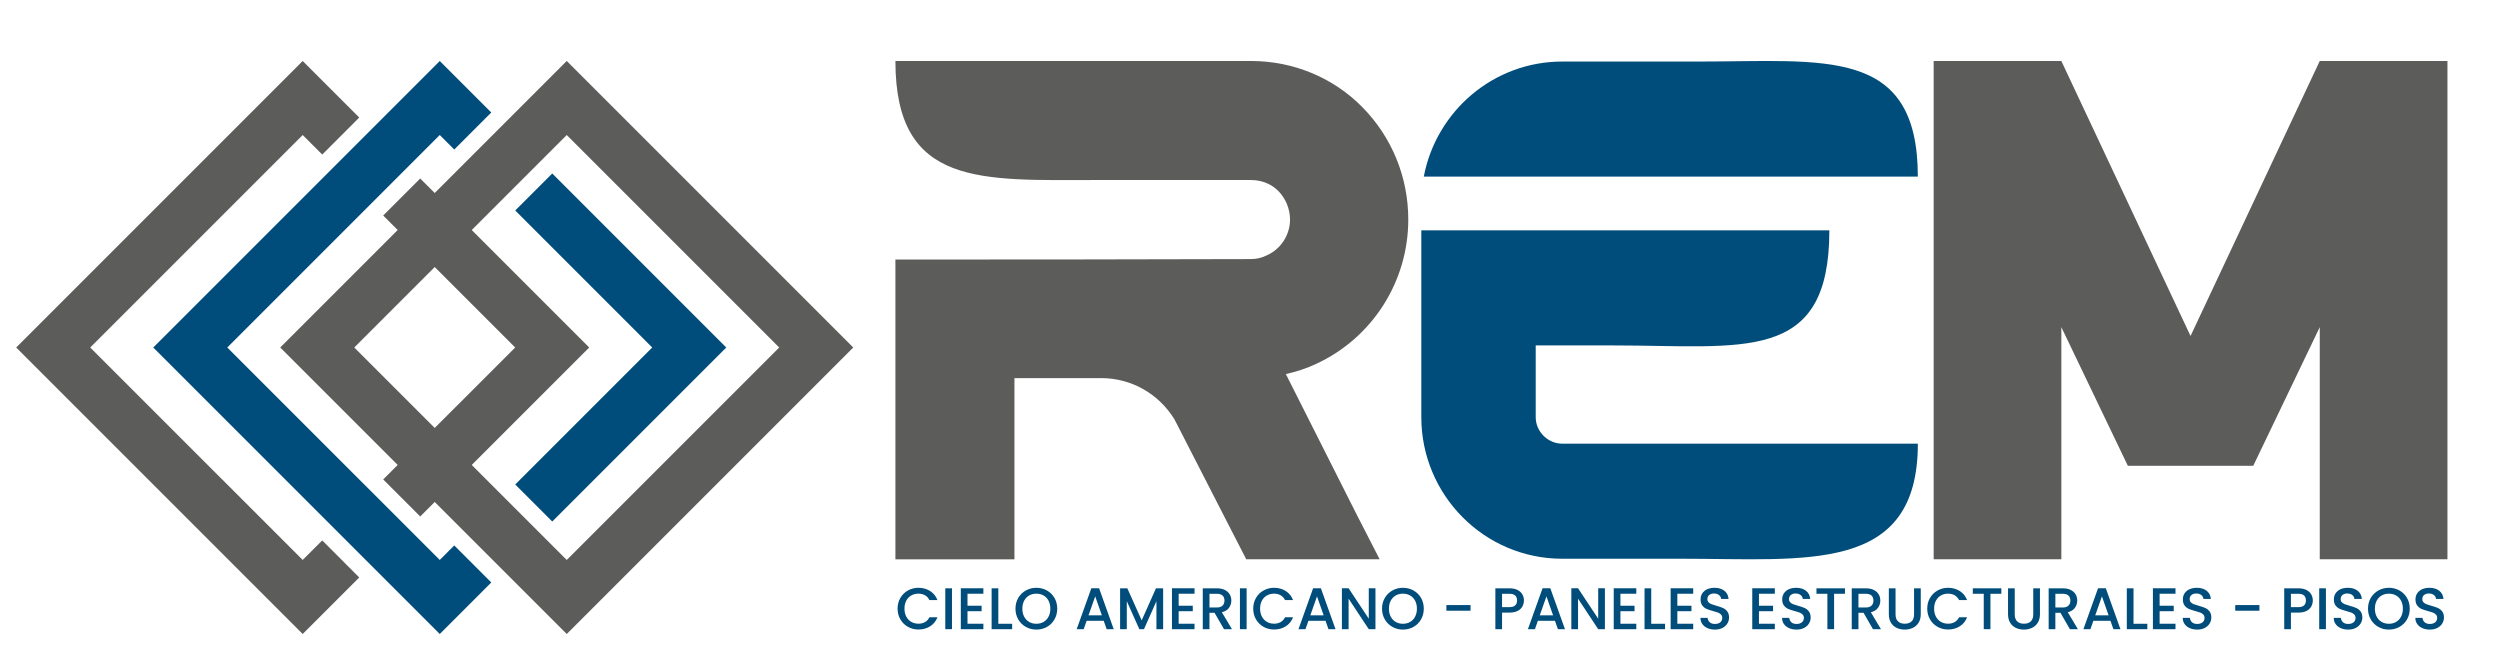 <?xml version="1.0" encoding="utf-8"?>
<!-- Generator: Adobe Illustrator 27.2.0, SVG Export Plug-In . SVG Version: 6.00 Build 0)  -->
<svg version="1.1" xmlns="http://www.w3.org/2000/svg" xmlns:xlink="http://www.w3.org/1999/xlink" x="0px" y="0px"
	 viewBox="0 0 2470.71 662.08" style="enable-background:new 0 0 2470.71 662.08;" xml:space="preserve">
<style type="text/css">
	.st0{fill:#5C5C5B;}
	.st1{fill:#004D7B;}
	.st2{fill-rule:evenodd;clip-rule:evenodd;fill:#004D7B;}
	.st3{fill-rule:evenodd;clip-rule:evenodd;fill:#5C5C5B;}
</style>
<g id="Layer_1">
</g>
<g id="Isolation_Mode">
	<g>
		<polygon class="st0" points="415.3,510.43 582.32,343.43 415.3,176.41 378.71,213 509.15,343.43 378.71,473.83 		"/>
		<polygon class="st0" points="318.45,534.09 299.15,553.4 89.17,343.43 299.15,133.44 318.45,152.74 355.04,116.16 299.15,60.27 
			16,343.43 299.15,626.57 355.04,570.69 		"/>
	</g>
	<g>
		<polygon class="st1" points="545.78,515.41 717.75,343.43 545.78,171.44 509.2,208.03 644.59,343.43 509.2,478.82 		"/>
		<polygon class="st1" points="448.94,539.07 434.61,553.4 224.63,343.43 434.61,133.44 448.94,147.78 485.52,111.18 434.61,60.27 
			151.45,343.43 434.61,626.57 485.52,575.65 		"/>
	</g>
	<path class="st0" d="M560.11,60.27L276.95,343.43l283.16,283.15l283.15-283.15L560.11,60.27z M560.11,553.4L350.13,343.43
		l209.98-209.98l209.98,209.98L560.11,553.4z"/>
	<g>
		<path class="st1" d="M889.83,590.89c1.84-3.14,4.34-5.59,7.5-7.35c3.16-1.76,6.62-2.64,10.37-2.64c4.3,0,8.13,1.06,11.48,3.17
			c3.35,2.11,5.78,5.11,7.29,8.98h-7.96c-1.05-2.13-2.5-3.72-4.36-4.77c-1.86-1.05-4.01-1.57-6.45-1.57c-2.67,0-5.06,0.6-7.15,1.8
			c-2.09,1.2-3.73,2.93-4.91,5.17c-1.18,2.25-1.77,4.86-1.77,7.84c0,2.98,0.59,5.6,1.77,7.84c1.18,2.25,2.82,3.98,4.91,5.2
			c2.09,1.22,4.47,1.83,7.15,1.83c2.44,0,4.59-0.52,6.45-1.57c1.86-1.05,3.31-2.63,4.36-4.76h7.96c-1.51,3.87-3.94,6.86-7.29,8.95
			c-3.35,2.09-7.18,3.14-11.48,3.14c-3.8,0-7.26-0.88-10.4-2.64c-3.14-1.76-5.63-4.21-7.47-7.35c-1.84-3.14-2.76-6.68-2.76-10.63
			C887.07,597.58,887.99,594.03,889.83,590.89z"/>
		<path class="st1" d="M940.83,581.42v40.39h-6.62v-40.39H940.83z"/>
		<path class="st1" d="M956.17,586.77v11.86h13.95v5.4h-13.95v12.38h15.69v5.4h-22.31v-40.45h22.31v5.4H956.17z"/>
		<path class="st1" d="M986.62,616.46h13.66v5.35h-20.28v-40.39h6.62V616.46z"/>
		<path class="st1" d="M1013.84,619.57c-3.16-1.76-5.66-4.22-7.5-7.38c-1.84-3.16-2.76-6.71-2.76-10.66c0-3.95,0.92-7.5,2.76-10.63
			c1.84-3.14,4.34-5.59,7.5-7.35c3.16-1.76,6.62-2.64,10.37-2.64c3.8,0,7.27,0.88,10.43,2.64c3.16,1.76,5.65,4.21,7.47,7.35
			c1.82,3.14,2.73,6.68,2.73,10.63c0,3.95-0.91,7.51-2.73,10.66c-1.82,3.16-4.31,5.62-7.47,7.38c-3.16,1.76-6.64,2.64-10.43,2.64
			C1020.46,622.22,1017,621.34,1013.84,619.57z M1031.36,614.63c2.09-1.22,3.73-2.96,4.91-5.23c1.18-2.27,1.77-4.89,1.77-7.87
			c0-2.98-0.59-5.6-1.77-7.84c-1.18-2.25-2.82-3.97-4.91-5.17c-2.09-1.2-4.47-1.8-7.15-1.8c-2.67,0-5.06,0.6-7.15,1.8
			c-2.09,1.2-3.73,2.93-4.91,5.17c-1.18,2.25-1.77,4.86-1.77,7.84c0,2.98,0.59,5.61,1.77,7.87c1.18,2.27,2.82,4.01,4.91,5.23
			c2.09,1.22,4.47,1.83,7.15,1.83C1026.89,616.46,1029.27,615.85,1031.36,614.63z"/>
		<path class="st1" d="M1090.81,613.56h-16.91l-2.91,8.25h-6.92l14.47-40.45h7.67l14.47,40.45h-6.97L1090.81,613.56z
			 M1088.95,608.15l-6.57-18.77l-6.62,18.77H1088.95z"/>
		<path class="st1" d="M1149.51,581.42v40.39h-6.62v-27.66l-12.32,27.66h-4.59l-12.38-27.66v27.66h-6.62v-40.39h7.15l14.18,31.67
			l14.12-31.67H1149.51z"/>
		<path class="st1" d="M1164.85,586.77v11.86h13.95v5.4h-13.95v12.38h15.69v5.4h-22.31v-40.45h22.31v5.4H1164.85z"/>
		<path class="st1" d="M1209.65,621.81l-9.3-16.16h-5.06v16.16h-6.62v-40.39h13.95c3.1,0,5.72,0.54,7.87,1.63
			c2.15,1.08,3.76,2.54,4.82,4.36c1.06,1.82,1.6,3.86,1.6,6.1c0,2.63-0.77,5.03-2.3,7.18c-1.53,2.15-3.88,3.61-7.06,4.39l10,16.74
			H1209.65z M1195.3,600.37h7.32c2.48,0,4.35-0.62,5.61-1.86c1.26-1.24,1.89-2.91,1.89-5s-0.62-3.73-1.86-4.91
			c-1.24-1.18-3.12-1.77-5.64-1.77h-7.32V600.37z"/>
		<path class="st1" d="M1232.02,581.42v40.39h-6.62v-40.39H1232.02z"/>
		<path class="st1" d="M1241.29,590.89c1.84-3.14,4.34-5.59,7.5-7.35c3.16-1.76,6.62-2.64,10.37-2.64c4.3,0,8.13,1.06,11.48,3.17
			c3.35,2.11,5.78,5.11,7.29,8.98h-7.96c-1.05-2.13-2.5-3.72-4.36-4.77c-1.86-1.05-4.01-1.57-6.45-1.57c-2.67,0-5.06,0.6-7.15,1.8
			c-2.09,1.2-3.73,2.93-4.91,5.17c-1.18,2.25-1.77,4.86-1.77,7.84c0,2.98,0.59,5.6,1.77,7.84c1.18,2.25,2.82,3.98,4.91,5.2
			c2.09,1.22,4.47,1.83,7.15,1.83c2.44,0,4.59-0.52,6.45-1.57c1.86-1.05,3.31-2.63,4.36-4.76h7.96c-1.51,3.87-3.94,6.86-7.29,8.95
			c-3.35,2.09-7.18,3.14-11.48,3.14c-3.8,0-7.26-0.88-10.4-2.64c-3.14-1.76-5.63-4.21-7.47-7.35c-1.84-3.14-2.76-6.68-2.76-10.63
			C1238.53,597.58,1239.45,594.03,1241.29,590.89z"/>
		<path class="st1" d="M1310.01,613.56h-16.91l-2.91,8.25h-6.92l14.47-40.45h7.67l14.47,40.45h-6.97L1310.01,613.56z
			 M1308.15,608.15l-6.57-18.77l-6.62,18.77H1308.15z"/>
		<path class="st1" d="M1359.35,621.81h-6.62l-19.93-30.16v30.16h-6.62v-40.45h6.62l19.93,30.1v-30.1h6.62V621.81z"/>
		<path class="st1" d="M1376.11,619.57c-3.16-1.76-5.66-4.22-7.5-7.38c-1.84-3.16-2.76-6.71-2.76-10.66c0-3.95,0.92-7.5,2.76-10.63
			c1.84-3.14,4.34-5.59,7.5-7.35c3.16-1.76,6.62-2.64,10.37-2.64c3.8,0,7.27,0.88,10.43,2.64c3.16,1.76,5.65,4.21,7.47,7.35
			c1.82,3.14,2.73,6.68,2.73,10.63c0,3.95-0.91,7.51-2.73,10.66c-1.82,3.16-4.31,5.62-7.47,7.38c-3.16,1.76-6.64,2.64-10.43,2.64
			C1382.73,622.22,1379.27,621.34,1376.11,619.57z M1393.63,614.63c2.09-1.22,3.73-2.96,4.91-5.23c1.18-2.27,1.77-4.89,1.77-7.87
			c0-2.98-0.59-5.6-1.77-7.84c-1.18-2.25-2.82-3.97-4.91-5.17c-2.09-1.2-4.47-1.8-7.15-1.8c-2.67,0-5.06,0.6-7.15,1.8
			c-2.09,1.2-3.73,2.93-4.91,5.17c-1.18,2.25-1.77,4.86-1.77,7.84c0,2.98,0.59,5.61,1.77,7.87c1.18,2.27,2.82,4.01,4.91,5.23
			c2.09,1.22,4.47,1.83,7.15,1.83C1389.16,616.46,1391.54,615.85,1393.63,614.63z"/>
		<path class="st1" d="M1453.31,597.98v5.58h-23.88v-5.58H1453.31z"/>
		<path class="st1" d="M1504.62,599.26c-0.97,1.82-2.52,3.3-4.65,4.45c-2.13,1.14-4.86,1.71-8.19,1.71h-7.32v16.39h-6.62v-40.39
			h13.95c3.1,0,5.72,0.53,7.87,1.6c2.15,1.07,3.76,2.51,4.82,4.33c1.06,1.82,1.6,3.86,1.6,6.1
			C1506.08,595.5,1505.59,597.44,1504.62,599.26z M1497.42,598.3c1.24-1.14,1.86-2.76,1.86-4.85c0-4.42-2.5-6.62-7.5-6.62h-7.32
			v13.19h7.32C1494.3,600.02,1496.18,599.45,1497.42,598.3z"/>
		<path class="st1" d="M1536.76,613.56h-16.91l-2.91,8.25h-6.92l14.47-40.45h7.67l14.47,40.45h-6.97L1536.76,613.56z M1534.9,608.15
			l-6.57-18.77l-6.62,18.77H1534.9z"/>
		<path class="st1" d="M1586.1,621.81h-6.62l-19.93-30.16v30.16h-6.62v-40.45h6.62l19.93,30.1v-30.1h6.62V621.81z"/>
		<path class="st1" d="M1601.44,586.77v11.86h13.95v5.4h-13.95v12.38h15.69v5.4h-22.31v-40.45h22.31v5.4H1601.44z"/>
		<path class="st1" d="M1631.89,616.46h13.66v5.35h-20.28v-40.39h6.62V616.46z"/>
		<path class="st1" d="M1657.69,586.77v11.86h13.95v5.4h-13.95v12.38h15.69v5.4h-22.31v-40.45h22.31v5.4H1657.69z"/>
		<path class="st1" d="M1687.5,620.79c-2.17-0.95-3.87-2.3-5.11-4.04c-1.24-1.74-1.86-3.78-1.86-6.1h7.09
			c0.15,1.74,0.84,3.18,2.06,4.3c1.22,1.12,2.93,1.69,5.14,1.69c2.29,0,4.07-0.55,5.35-1.66c1.28-1.1,1.92-2.53,1.92-4.27
			c0-1.36-0.4-2.46-1.19-3.31c-0.79-0.85-1.78-1.51-2.96-1.98c-1.18-0.46-2.82-0.97-4.91-1.51c-2.64-0.7-4.78-1.4-6.42-2.12
			c-1.65-0.72-3.05-1.83-4.21-3.34c-1.16-1.51-1.74-3.52-1.74-6.04c0-2.32,0.58-4.36,1.74-6.1c1.16-1.74,2.79-3.08,4.88-4.01
			c2.09-0.93,4.51-1.39,7.26-1.39c3.91,0,7.12,0.98,9.62,2.93c2.5,1.96,3.88,4.64,4.16,8.05h-7.32c-0.12-1.47-0.81-2.73-2.09-3.78
			c-1.28-1.05-2.96-1.57-5.06-1.57c-1.9,0-3.45,0.49-4.65,1.45c-1.2,0.97-1.8,2.36-1.8,4.18c0,1.24,0.38,2.26,1.13,3.05
			s1.71,1.42,2.88,1.89c1.16,0.46,2.75,0.97,4.77,1.51c2.67,0.74,4.85,1.47,6.54,2.21c1.69,0.74,3.12,1.87,4.3,3.4
			c1.18,1.53,1.77,3.57,1.77,6.13c0,2.05-0.55,3.99-1.66,5.81c-1.1,1.82-2.71,3.28-4.82,4.39c-2.11,1.1-4.6,1.66-7.47,1.66
			C1692.11,622.22,1689.67,621.74,1687.5,620.79z"/>
		<path class="st1" d="M1738.35,586.77v11.86h13.95v5.4h-13.95v12.38h15.69v5.4h-22.31v-40.45h22.31v5.4H1738.35z"/>
		<path class="st1" d="M1768.16,620.79c-2.17-0.95-3.87-2.3-5.11-4.04c-1.24-1.74-1.86-3.78-1.86-6.1h7.09
			c0.15,1.74,0.84,3.18,2.06,4.3c1.22,1.12,2.93,1.69,5.14,1.69c2.29,0,4.07-0.55,5.35-1.66c1.28-1.1,1.92-2.53,1.92-4.27
			c0-1.36-0.4-2.46-1.19-3.31c-0.79-0.85-1.78-1.51-2.96-1.98c-1.18-0.46-2.82-0.97-4.91-1.51c-2.64-0.7-4.78-1.4-6.42-2.12
			c-1.65-0.72-3.05-1.83-4.21-3.34c-1.16-1.51-1.74-3.52-1.74-6.04c0-2.32,0.58-4.36,1.74-6.1c1.16-1.74,2.79-3.08,4.88-4.01
			c2.09-0.93,4.51-1.39,7.26-1.39c3.91,0,7.12,0.98,9.62,2.93c2.5,1.96,3.88,4.64,4.16,8.05h-7.32c-0.12-1.47-0.81-2.73-2.09-3.78
			c-1.28-1.05-2.96-1.57-5.06-1.57c-1.9,0-3.45,0.49-4.65,1.45c-1.2,0.97-1.8,2.36-1.8,4.18c0,1.24,0.38,2.26,1.13,3.05
			s1.71,1.42,2.88,1.89c1.16,0.46,2.75,0.97,4.77,1.51c2.67,0.74,4.85,1.47,6.54,2.21c1.69,0.74,3.12,1.87,4.3,3.4
			c1.18,1.53,1.77,3.57,1.77,6.13c0,2.05-0.55,3.99-1.66,5.81c-1.1,1.82-2.71,3.28-4.82,4.39c-2.11,1.1-4.6,1.66-7.47,1.66
			C1772.77,622.22,1770.33,621.74,1768.16,620.79z"/>
		<path class="st1" d="M1823.36,581.42v5.4h-10.75v34.98h-6.62v-34.98h-10.81v-5.4H1823.36z"/>
		<path class="st1" d="M1851.03,621.81l-9.3-16.16h-5.06v16.16h-6.62v-40.39h13.95c3.1,0,5.72,0.54,7.87,1.63
			c2.15,1.08,3.76,2.54,4.82,4.36c1.06,1.82,1.6,3.86,1.6,6.1c0,2.63-0.77,5.03-2.3,7.18c-1.53,2.15-3.88,3.61-7.06,4.39l10,16.74
			H1851.03z M1836.67,600.37h7.32c2.48,0,4.35-0.62,5.61-1.86c1.26-1.24,1.89-2.91,1.89-5s-0.62-3.73-1.86-4.91
			c-1.24-1.18-3.12-1.77-5.64-1.77h-7.32V600.37z"/>
		<path class="st1" d="M1873.34,581.42v25.74c0,3.06,0.8,5.37,2.41,6.92c1.61,1.55,3.84,2.32,6.71,2.32c2.91,0,5.16-0.77,6.77-2.32
			c1.61-1.55,2.41-3.85,2.41-6.92v-25.74h6.62v25.63c0,3.29-0.72,6.08-2.15,8.37c-1.43,2.29-3.35,3.99-5.75,5.11
			c-2.4,1.12-5.06,1.69-7.96,1.69s-5.55-0.56-7.93-1.69c-2.38-1.12-4.27-2.83-5.67-5.11c-1.4-2.29-2.09-5.07-2.09-8.37v-25.63
			H1873.34z"/>
		<path class="st1" d="M1907.42,590.89c1.84-3.14,4.34-5.59,7.5-7.35c3.16-1.76,6.62-2.64,10.37-2.64c4.3,0,8.13,1.06,11.48,3.17
			c3.35,2.11,5.78,5.11,7.29,8.98h-7.96c-1.05-2.13-2.5-3.72-4.36-4.77c-1.86-1.05-4.01-1.57-6.45-1.57c-2.67,0-5.06,0.6-7.15,1.8
			c-2.09,1.2-3.73,2.93-4.91,5.17c-1.18,2.25-1.77,4.86-1.77,7.84c0,2.98,0.59,5.6,1.77,7.84c1.18,2.25,2.82,3.98,4.91,5.2
			c2.09,1.22,4.47,1.83,7.15,1.83c2.44,0,4.59-0.52,6.45-1.57s3.31-2.63,4.36-4.76h7.96c-1.51,3.87-3.94,6.86-7.29,8.95
			c-3.35,2.09-7.18,3.14-11.48,3.14c-3.8,0-7.26-0.88-10.4-2.64c-3.14-1.76-5.63-4.21-7.47-7.35c-1.84-3.14-2.76-6.68-2.76-10.63
			C1904.66,597.58,1905.58,594.03,1907.42,590.89z"/>
		<path class="st1" d="M1977.88,581.42v5.4h-10.75v34.98h-6.62v-34.98h-10.81v-5.4H1977.88z"/>
		<path class="st1" d="M1991.13,581.42v25.74c0,3.06,0.8,5.37,2.41,6.92c1.61,1.55,3.84,2.32,6.71,2.32c2.91,0,5.16-0.77,6.77-2.32
			s2.41-3.85,2.41-6.92v-25.74h6.62v25.63c0,3.29-0.72,6.08-2.15,8.37c-1.43,2.29-3.35,3.99-5.75,5.11
			c-2.4,1.12-5.06,1.69-7.96,1.69c-2.91,0-5.55-0.56-7.93-1.69c-2.38-1.12-4.27-2.83-5.67-5.11c-1.39-2.29-2.09-5.07-2.09-8.37
			v-25.63H1991.13z"/>
		<path class="st1" d="M2045.64,621.81l-9.3-16.16h-5.06v16.16h-6.62v-40.39h13.95c3.1,0,5.72,0.54,7.87,1.63
			c2.15,1.08,3.76,2.54,4.82,4.36c1.07,1.82,1.6,3.86,1.6,6.1c0,2.63-0.76,5.03-2.29,7.18c-1.53,2.15-3.88,3.61-7.06,4.39l10,16.74
			H2045.64z M2031.29,600.37h7.32c2.48,0,4.35-0.62,5.61-1.86c1.26-1.24,1.89-2.91,1.89-5s-0.62-3.73-1.86-4.91
			c-1.24-1.18-3.12-1.77-5.64-1.77h-7.32V600.37z"/>
		<path class="st1" d="M2085.74,613.56h-16.91l-2.91,8.25h-6.92l14.47-40.45h7.67l14.47,40.45h-6.97L2085.74,613.56z
			 M2083.88,608.15l-6.57-18.77l-6.62,18.77H2083.88z"/>
		<path class="st1" d="M2108.52,616.46h13.66v5.35h-20.28v-40.39h6.62V616.46z"/>
		<path class="st1" d="M2134.32,586.77v11.86h13.95v5.4h-13.95v12.38h15.69v5.4h-22.32v-40.45h22.32v5.4H2134.32z"/>
		<path class="st1" d="M2164.13,620.79c-2.17-0.95-3.87-2.3-5.11-4.04c-1.24-1.74-1.86-3.78-1.86-6.1h7.09
			c0.15,1.74,0.84,3.18,2.06,4.3c1.22,1.12,2.93,1.69,5.14,1.69c2.29,0,4.07-0.55,5.35-1.66s1.92-2.53,1.92-4.27
			c0-1.36-0.4-2.46-1.19-3.31c-0.79-0.85-1.78-1.51-2.96-1.98c-1.18-0.46-2.82-0.97-4.91-1.51c-2.63-0.7-4.77-1.4-6.42-2.12
			c-1.65-0.72-3.05-1.83-4.21-3.34c-1.16-1.51-1.74-3.52-1.74-6.04c0-2.32,0.58-4.36,1.74-6.1c1.16-1.74,2.79-3.08,4.88-4.01
			s4.51-1.39,7.26-1.39c3.91,0,7.12,0.98,9.62,2.93c2.5,1.96,3.88,4.64,4.16,8.05h-7.32c-0.12-1.47-0.81-2.73-2.09-3.78
			c-1.28-1.05-2.96-1.57-5.06-1.57c-1.9,0-3.45,0.49-4.65,1.45c-1.2,0.97-1.8,2.36-1.8,4.18c0,1.24,0.38,2.26,1.13,3.05
			c0.75,0.79,1.71,1.42,2.88,1.89c1.16,0.46,2.75,0.97,4.77,1.51c2.67,0.74,4.85,1.47,6.54,2.21c1.69,0.74,3.12,1.87,4.3,3.4
			c1.18,1.53,1.77,3.57,1.77,6.13c0,2.05-0.55,3.99-1.66,5.81c-1.1,1.82-2.71,3.28-4.82,4.39c-2.11,1.1-4.6,1.66-7.47,1.66
			C2168.74,622.22,2166.3,621.74,2164.13,620.79z"/>
		<path class="st1" d="M2232.93,597.98v5.58h-23.88v-5.58H2232.93z"/>
		<path class="st1" d="M2284.25,599.26c-0.97,1.82-2.52,3.3-4.65,4.45s-4.86,1.71-8.19,1.71h-7.32v16.39h-6.62v-40.39h13.95
			c3.1,0,5.72,0.53,7.87,1.6c2.15,1.07,3.76,2.51,4.82,4.33c1.07,1.82,1.6,3.86,1.6,6.1C2285.7,595.5,2285.21,597.44,2284.25,599.26
			z M2277.04,598.3c1.24-1.14,1.86-2.76,1.86-4.85c0-4.42-2.5-6.62-7.5-6.62h-7.32v13.19h7.32
			C2273.92,600.02,2275.8,599.45,2277.04,598.3z"/>
		<path class="st1" d="M2298.66,581.42v40.39h-6.62v-40.39H2298.66z"/>
		<path class="st1" d="M2313.36,620.79c-2.17-0.95-3.87-2.3-5.11-4.04c-1.24-1.74-1.86-3.78-1.86-6.1h7.09
			c0.15,1.74,0.84,3.18,2.06,4.3c1.22,1.12,2.93,1.69,5.14,1.69c2.29,0,4.07-0.55,5.35-1.66s1.92-2.53,1.92-4.27
			c0-1.36-0.4-2.46-1.19-3.31c-0.79-0.85-1.78-1.51-2.96-1.98c-1.18-0.46-2.82-0.97-4.91-1.51c-2.63-0.7-4.77-1.4-6.42-2.12
			c-1.65-0.72-3.05-1.83-4.21-3.34c-1.16-1.51-1.74-3.52-1.74-6.04c0-2.32,0.58-4.36,1.74-6.1c1.16-1.74,2.79-3.08,4.88-4.01
			s4.51-1.39,7.26-1.39c3.91,0,7.12,0.98,9.62,2.93c2.5,1.96,3.88,4.64,4.16,8.05h-7.32c-0.12-1.47-0.81-2.73-2.09-3.78
			c-1.28-1.05-2.96-1.57-5.06-1.57c-1.9,0-3.45,0.49-4.65,1.45c-1.2,0.97-1.8,2.36-1.8,4.18c0,1.24,0.38,2.26,1.13,3.05
			c0.75,0.79,1.71,1.42,2.88,1.89c1.16,0.46,2.75,0.97,4.77,1.51c2.67,0.74,4.85,1.47,6.54,2.21c1.69,0.74,3.12,1.87,4.3,3.4
			c1.18,1.53,1.77,3.57,1.77,6.13c0,2.05-0.55,3.99-1.66,5.81c-1.1,1.82-2.71,3.28-4.82,4.39c-2.11,1.1-4.6,1.66-7.47,1.66
			C2317.97,622.22,2315.53,621.74,2313.36,620.79z"/>
		<path class="st1" d="M2350.52,619.57c-3.16-1.76-5.66-4.22-7.5-7.38s-2.76-6.71-2.76-10.66c0-3.95,0.92-7.5,2.76-10.63
			c1.84-3.14,4.34-5.59,7.5-7.35c3.16-1.76,6.61-2.64,10.37-2.64c3.8,0,7.27,0.88,10.43,2.64c3.16,1.76,5.65,4.21,7.47,7.35
			c1.82,3.14,2.73,6.68,2.73,10.63c0,3.95-0.91,7.51-2.73,10.66c-1.82,3.16-4.31,5.62-7.47,7.38c-3.16,1.76-6.63,2.64-10.43,2.64
			C2357.14,622.22,2353.68,621.34,2350.52,619.57z M2368.04,614.63c2.09-1.22,3.73-2.96,4.91-5.23s1.77-4.89,1.77-7.87
			c0-2.98-0.59-5.6-1.77-7.84s-2.82-3.97-4.91-5.17c-2.09-1.2-4.47-1.8-7.15-1.8c-2.67,0-5.06,0.6-7.15,1.8
			c-2.09,1.2-3.73,2.93-4.91,5.17c-1.18,2.25-1.77,4.86-1.77,7.84c0,2.98,0.59,5.61,1.77,7.87c1.18,2.27,2.82,4.01,4.91,5.23
			c2.09,1.22,4.47,1.83,7.15,1.83C2363.57,616.46,2365.95,615.85,2368.04,614.63z"/>
		<path class="st1" d="M2394.02,620.79c-2.17-0.95-3.87-2.3-5.11-4.04c-1.24-1.74-1.86-3.78-1.86-6.1h7.09
			c0.15,1.74,0.84,3.18,2.06,4.3c1.22,1.12,2.93,1.69,5.14,1.69c2.29,0,4.07-0.55,5.35-1.66s1.92-2.53,1.92-4.27
			c0-1.36-0.4-2.46-1.19-3.31c-0.79-0.85-1.78-1.51-2.96-1.98c-1.18-0.46-2.82-0.97-4.91-1.51c-2.63-0.7-4.77-1.4-6.42-2.12
			c-1.65-0.72-3.05-1.83-4.21-3.34c-1.16-1.51-1.74-3.52-1.74-6.04c0-2.32,0.58-4.36,1.74-6.1c1.16-1.74,2.79-3.08,4.88-4.01
			s4.51-1.39,7.26-1.39c3.91,0,7.12,0.98,9.62,2.93c2.5,1.96,3.88,4.64,4.16,8.05h-7.32c-0.12-1.47-0.81-2.73-2.09-3.78
			c-1.28-1.05-2.96-1.57-5.06-1.57c-1.9,0-3.45,0.49-4.65,1.45c-1.2,0.97-1.8,2.36-1.8,4.18c0,1.24,0.38,2.26,1.13,3.05
			c0.75,0.79,1.71,1.42,2.88,1.89c1.16,0.46,2.75,0.97,4.77,1.51c2.67,0.74,4.85,1.47,6.54,2.21c1.69,0.74,3.12,1.87,4.3,3.4
			c1.18,1.53,1.77,3.57,1.77,6.13c0,2.05-0.55,3.99-1.66,5.81c-1.1,1.82-2.71,3.28-4.82,4.39c-2.11,1.1-4.6,1.66-7.47,1.66
			C2398.63,622.22,2396.19,621.74,2394.02,620.79z"/>
	</g>
	<path class="st2" d="M1407.12,174.54c12.22-64.53,68.68-113.72,136.82-113.72c84.03,0,51.3,0,135.33,0
		c123.88,0,216.1-15.19,216.1,113.72c-58.57,0-117.14,0-175.71,0h-175.71H1407.12z"/>
	<path class="st2" d="M1543.94,438.47c-14.26,0-26.22-11.96-26.22-26.22v-70.88h75.48c129.94,0,214.73,18.76,214.73-113.72
		c-31.21,0-62.41,0-93.62,0c-22.25,0-44.51,0-66.76,0h-53.63h-76.2h-113.06V373.5v38.75c0,76.94,62.17,139.94,139.29,139.94
		c84.03,0,34,0,118.03,0c123.88,0,233.4,15.19,233.4-113.72H1543.94z"/>
	<path class="st3" d="M1270.79,369.68c10.34-2.23,20.36-5.62,30.04-10.1c55.56-25.75,90.95-81.4,90.95-142.61
		c0-41.86-16.11-81.36-45.45-111.14c-29.09-29.52-68.72-45.56-110.09-45.56H884.92c0,125.08,84.74,117.64,200.57,117.64
		c87.52,0,63.22,0,150.75,0c1.4,0,2.8,0.07,4.18,0.21c8.61,0.86,16.76,4.39,22.93,10.64c7.3,7.38,11.57,17.85,11.57,28.22
		c0,15.17-9.06,29.21-22.95,35.35l-0.23,0.1l-0.23,0.12c-4.72,2.36-10.05,3.49-15.31,3.5c-113.54,0.34-227.09,0.46-340.63,0.46
		h-10.65v116.98v100.28v78.98h117.64V373.68h85.69c29.85,0,56.83,15.43,72.41,40.69l2.13,4.14l51.63,100.7l17.22,33.53h131.84
		l-22.21-43.26L1270.79,369.68z"/>
	<polygon class="st3" points="2292.58,60.27 2164.88,332.05 2037.19,60.27 1911,60.27 1911,552.74 2037.19,552.74 2037.19,323.32 
		2102.92,460.34 2226.85,460.34 2226.85,460.34 2292.58,323.32 2292.58,552.74 2418.77,552.74 2418.77,255.95 2418.77,60.27 	"/>
</g>
<g id="Layer_5">
</g>
</svg>
